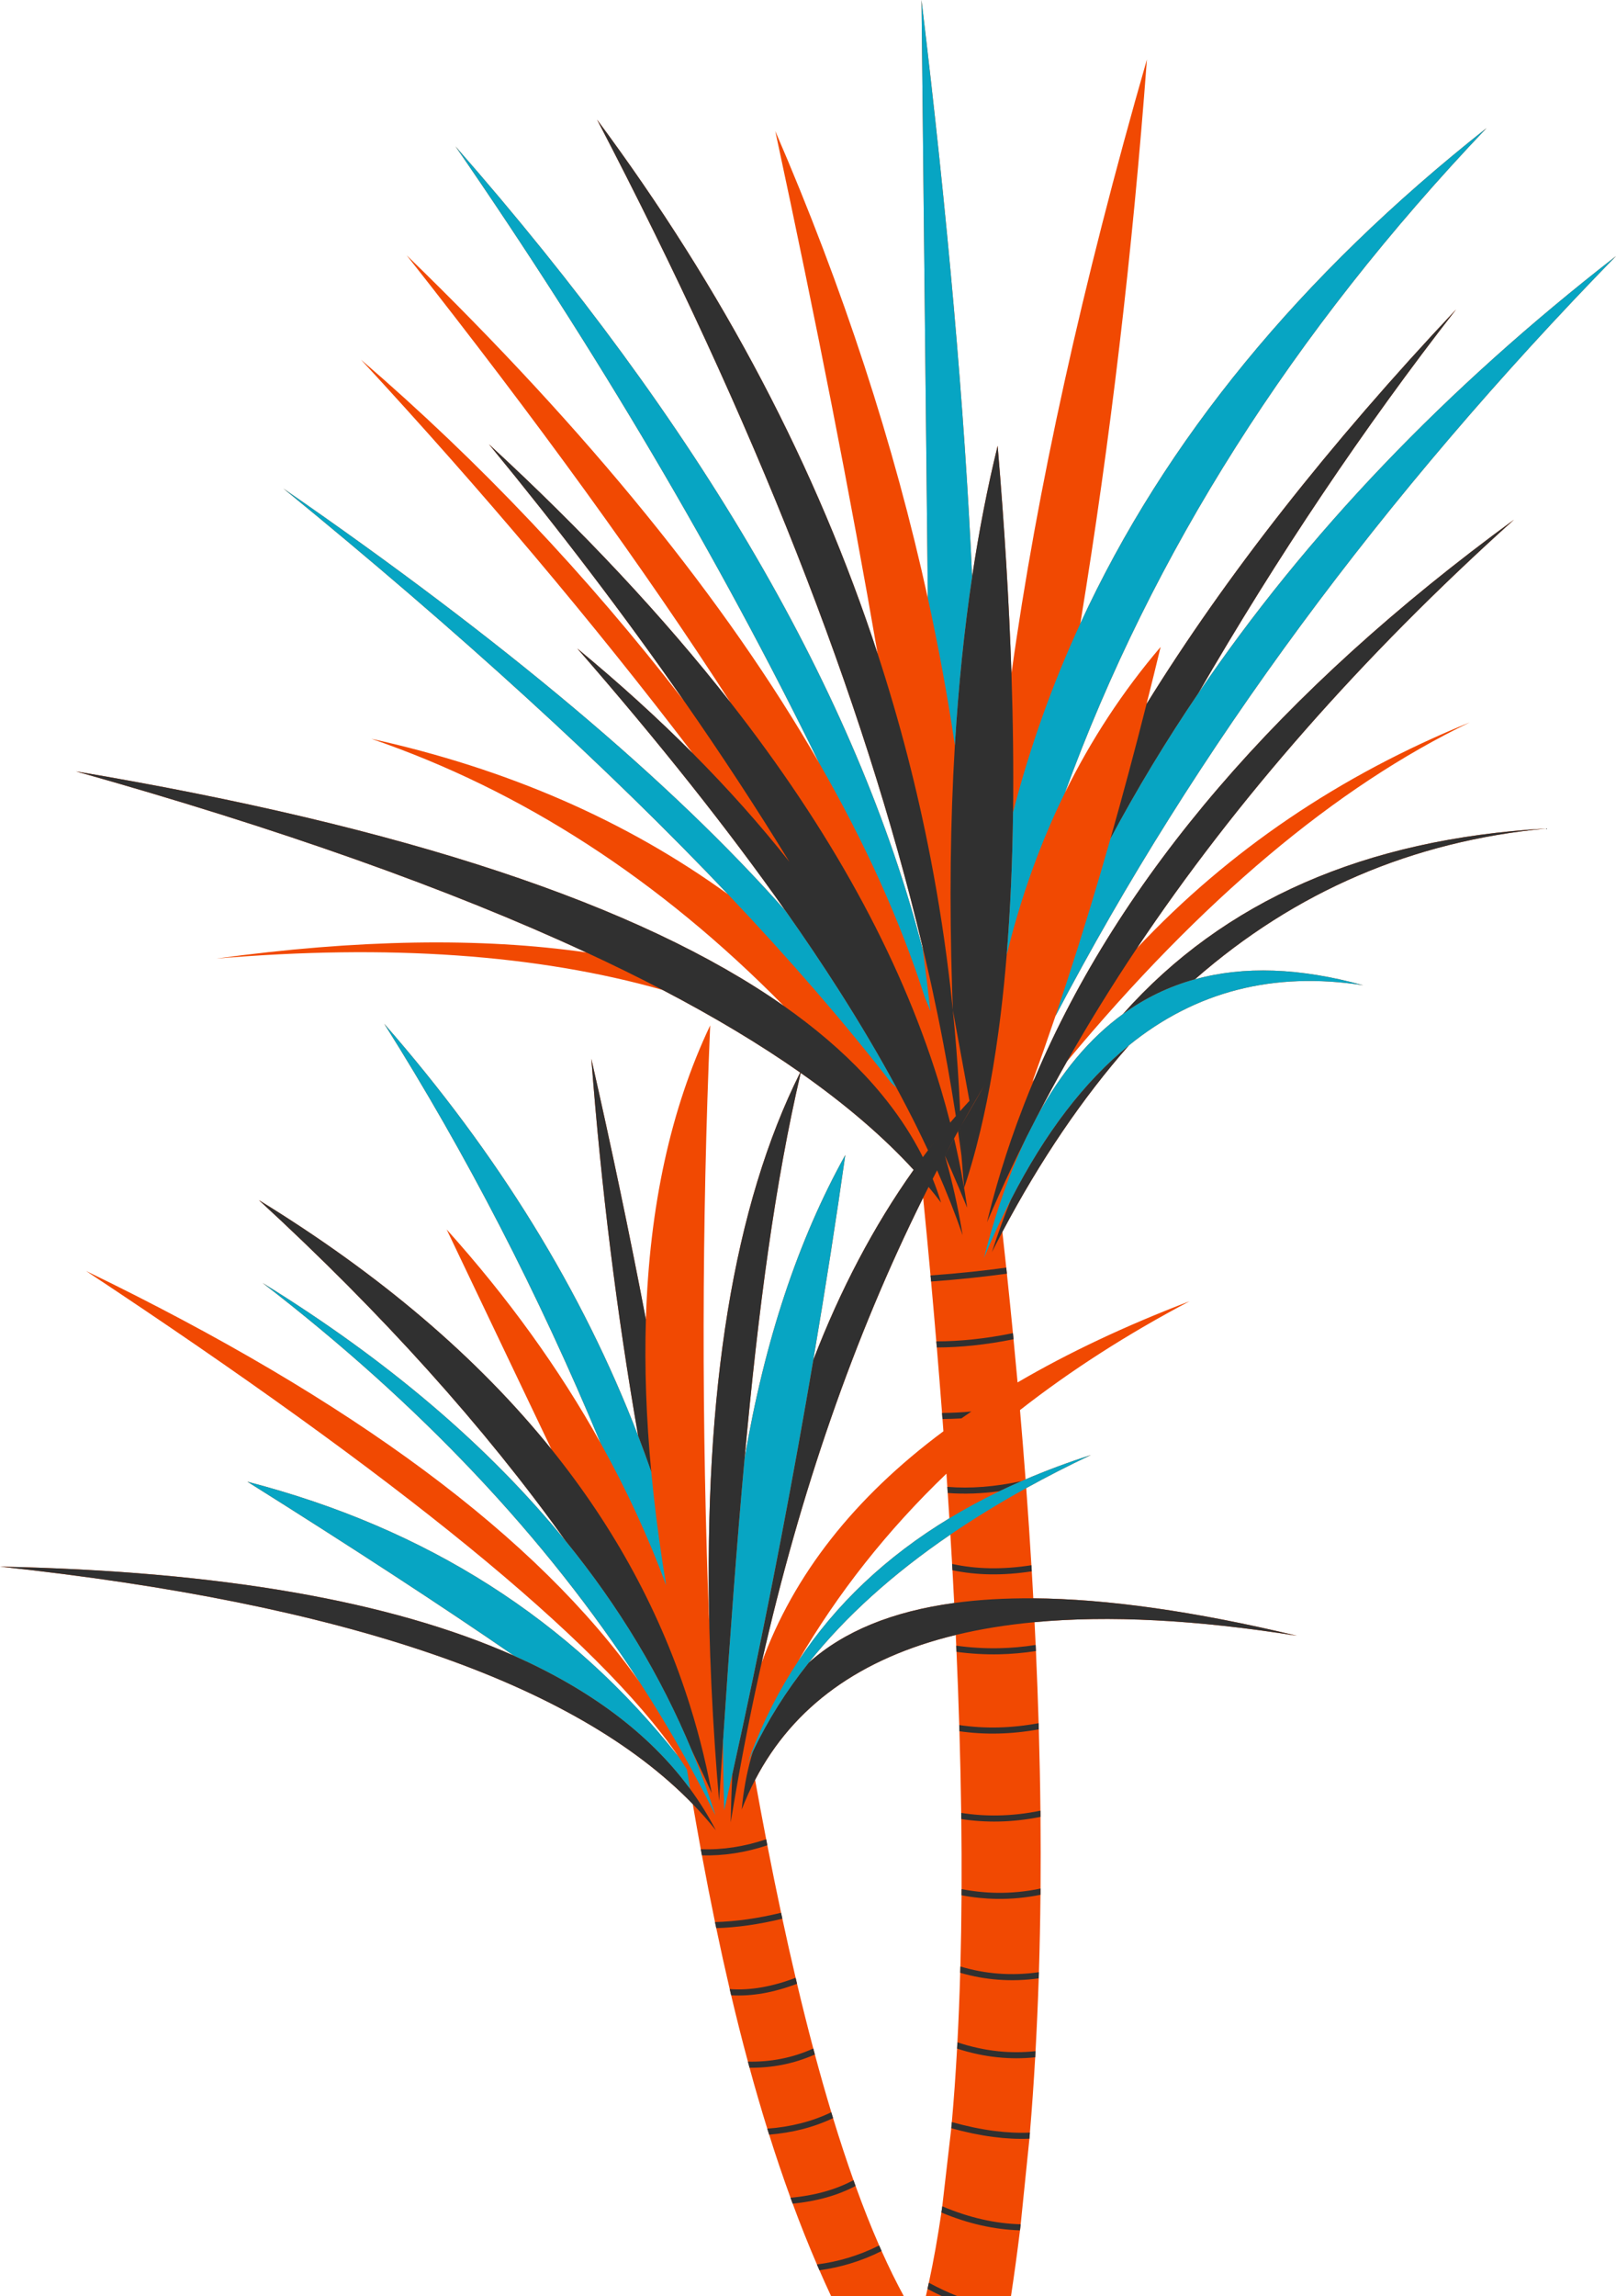 <?xml version="1.0" encoding="UTF-8" standalone="no"?><svg xmlns="http://www.w3.org/2000/svg" xmlns:xlink="http://www.w3.org/1999/xlink" fill="#000000" height="399.2" preserveAspectRatio="xMidYMid meet" version="1" viewBox="0.0 0.0 281.1 399.2" width="281.1" zoomAndPan="magnify"><defs><clipPath id="a"><path d="M 0 0 L 281.109 0 L 281.109 399.23 L 0 399.23 Z M 0 0"/></clipPath><clipPath id="b"><path d="M 0 20 L 269 20 L 269 399.23 L 0 399.23 Z M 0 20"/></clipPath><clipPath id="c"><path d="M 43 0 L 281.109 0 L 281.109 316 L 43 316 Z M 43 0"/></clipPath></defs><g><g clip-path="url(#a)" id="change1_1"><path d="M 160.578 208.23 C 148.57 232.391 139.203 259.348 132.477 289.102 C 138.035 273.801 148.578 260.375 164.105 248.832 C 164.055 248.121 164 247.41 163.945 246.699 L 163.867 245.645 C 163.578 241.863 163.273 238.066 162.957 234.258 L 162.867 233.199 C 162.578 229.738 162.273 226.27 161.961 222.793 L 161.863 221.738 C 161.453 217.246 161.027 212.738 160.578 208.23 Z M 164.633 256.199 C 154.375 266.031 145.773 276.898 138.836 288.801 C 145.406 278.871 154.176 270.594 165.141 263.957 C 165.051 262.492 164.953 261.027 164.855 259.559 L 164.785 258.492 C 164.734 257.73 164.684 256.965 164.633 256.199 Z M 165.316 266.793 C 155.27 273.637 147.055 281.062 140.672 289.066 C 146.766 283.609 155.203 280.145 165.98 278.68 C 165.887 276.789 165.785 274.891 165.68 272.984 C 165.656 272.621 165.637 272.258 165.617 271.891 C 165.52 270.195 165.422 268.496 165.316 266.793 Z M 129.523 253.543 C 132.977 233.164 138.812 215.578 147.039 200.793 C 145.52 211.531 143.664 223.516 141.469 236.438 C 146.156 224.258 151.977 213.164 158.926 203.383 C 153.668 197.645 147.117 192.027 139.281 186.527 C 134.84 205.547 131.922 227.285 129.523 253.543 Z M 177.426 387.75 C 176.945 391.656 176.422 395.484 175.852 399.23 L 161.039 399.23 C 161.141 398.801 161.238 398.367 161.336 397.93 C 161.387 397.703 161.438 397.48 161.484 397.25 C 161.516 397.121 161.543 396.992 161.57 396.859 C 162.395 393.043 163.117 388.965 163.754 384.648 C 163.773 384.512 163.789 384.375 163.812 384.238 C 163.844 384.016 163.871 383.789 163.906 383.566 C 163.906 383.566 164.43 379.043 165.473 369.996 C 165.504 369.641 165.539 369.285 165.57 368.926 C 165.938 364.816 166.238 360.559 166.48 356.156 C 166.504 355.789 166.523 355.426 166.539 355.062 C 166.746 351.137 166.91 347.102 167.023 342.969 L 167.059 341.875 C 167.164 337.84 167.23 333.711 167.254 329.496 L 167.262 328.422 C 167.277 324.438 167.262 320.375 167.211 316.246 L 167.199 315.172 C 167.137 310.52 167.031 305.785 166.891 300.98 L 166.855 299.906 C 166.73 295.715 166.57 291.469 166.383 287.176 L 166.336 286.102 C 166.309 285.484 166.281 284.863 166.254 284.242 C 149.637 288.266 138.004 296.66 131.348 309.43 C 131.98 312.957 132.625 316.398 133.273 319.758 L 133.477 320.805 C 134.262 324.84 135.059 328.754 135.867 332.539 L 136.09 333.574 C 136.848 337.109 137.617 340.527 138.398 343.84 L 138.645 344.883 C 139.57 348.789 140.516 352.543 141.469 356.141 C 141.562 356.484 141.652 356.832 141.746 357.176 C 142.684 360.668 143.637 364.016 144.602 367.215 C 144.703 367.559 144.805 367.898 144.91 368.238 C 146.074 372.051 147.262 375.648 148.461 379.027 C 148.582 379.363 148.703 379.699 148.824 380.031 C 150.168 383.75 151.535 387.199 152.926 390.375 C 153.07 390.703 153.211 391.027 153.355 391.344 C 154.629 394.199 155.926 396.828 157.238 399.23 L 144.59 399.23 C 143.891 397.734 143.203 396.219 142.535 394.684 C 142.387 394.348 142.242 394.012 142.098 393.672 C 140.621 390.246 139.219 386.723 137.883 383.109 C 137.758 382.77 137.633 382.426 137.508 382.082 C 136.207 378.516 134.969 374.855 133.789 371.109 C 133.68 370.766 133.574 370.418 133.465 370.074 C 132.391 366.613 131.363 363.082 130.379 359.477 C 130.285 359.121 130.188 358.77 130.094 358.414 C 129.078 354.648 128.109 350.805 127.184 346.883 C 127.105 346.551 127.027 346.215 126.949 345.883 L 126.93 345.805 C 126.121 342.332 125.34 338.801 124.59 335.207 C 124.516 334.855 124.441 334.508 124.371 334.156 C 123.586 330.355 122.828 326.488 122.098 322.555 L 122.074 322.434 C 122.016 322.121 121.957 321.809 121.898 321.492 C 121.426 318.902 120.961 316.285 120.504 313.641 C 100.047 292.535 59.879 278.773 0 272.359 C 38.105 273.133 67.906 278.289 89.395 287.844 C 76.848 279.207 61.395 269.125 43.027 257.594 C 74.203 265.664 99.195 281.586 118 305.363 C 104.051 285.008 68.973 256.664 14.969 220.961 C 61.422 243.445 93.531 267.285 111.289 292.488 C 94.941 267.285 73.074 244.141 45.691 223.051 C 67.406 236.453 84.984 251.422 98.43 267.945 C 84.246 248.094 66.449 228.324 45.039 208.645 C 66.098 221.559 83.059 235.996 95.926 251.961 C 89.848 239.223 83.773 226.484 77.695 213.742 C 88.359 225.602 97.277 237.969 104.449 250.836 C 93.648 224.887 81.105 200.602 66.832 177.977 C 86.625 200.59 101.348 224.48 111.008 249.641 C 107.281 228.258 104.566 206.398 102.863 184.07 C 106.367 199.48 109.531 214.582 112.352 229.375 C 112.953 209.73 116.68 192.695 123.535 178.266 C 122.062 212.781 122.016 247.699 123.395 283.02 C 122.398 241.695 127.664 209.512 139.188 186.461 C 132.227 181.586 124.25 176.801 115.262 172.105 C 93.484 165.93 67.605 164.113 37.625 166.652 C 62.164 163.301 83.617 162.945 101.977 165.582 C 78.195 154.559 48.609 144.066 13.215 134.105 C 70.223 143.695 111.262 157.285 136.328 174.871 C 114.719 152.902 90.805 137.426 64.586 128.438 C 88.246 133.648 108.922 142.656 126.621 155.465 C 105.699 133.434 79.918 109.918 49.281 84.918 C 87.57 111.34 116.695 135.824 136.656 158.375 C 126.652 144.18 114.57 128.969 100.418 112.738 C 107.684 118.742 114.375 124.812 120.488 130.945 C 103.023 108.027 83.789 85.223 62.797 62.531 C 83.414 80.273 102.129 100.023 118.938 121.789 C 108.742 107.164 97.445 92.312 85.051 77.234 C 101.438 92.32 115.441 107.281 127.062 122.117 C 112.129 98.949 93.355 73.039 70.742 44.383 C 102.328 75 126.242 104.414 142.48 132.633 C 125.023 96.973 103.938 61.238 79.223 25.438 C 121.84 74 148.945 120.578 160.539 165.176 C 160.508 164.934 160.477 164.688 160.441 164.445 C 150.152 121.242 131.293 73.359 103.859 20.801 C 125.84 50.391 142.109 81.344 152.664 113.656 C 147.984 86.496 142.051 56.211 134.859 22.789 C 146.691 50.152 155.535 77.219 161.395 103.98 C 161.109 77.234 160.742 42.578 160.293 0.004 C 164.863 37.945 167.801 71.363 169.102 100.258 C 170.297 92.281 171.773 84.695 173.539 77.5 C 174.734 91.625 175.535 104.824 175.941 117.098 C 180.371 85.129 188.227 49.543 199.504 10.336 C 197.008 43.867 193.145 76.551 187.922 108.398 C 202.594 76.582 226.148 47.871 258.586 22.262 C 224.895 57.641 200.445 96.168 185.238 137.836 C 189.773 128.621 195.32 120.164 201.887 112.473 C 201.082 115.82 200.266 119.125 199.441 122.387 C 213.164 100.199 231.113 77.336 253.289 53.789 C 237.246 74.363 222.289 96.621 208.418 120.566 C 227.152 92.953 251.383 67.602 281.105 44.516 C 240.504 86.09 208 130.133 183.594 176.645 C 182.277 180.535 180.941 184.344 179.59 188.062 C 179.723 187.859 179.855 187.652 179.988 187.449 C 194.824 152.492 222.613 120.125 263.355 90.348 C 236.777 114.242 214.859 139.293 197.758 164.855 C 213.707 147.883 233.012 134.793 255.672 125.586 C 232.312 136.824 208.953 156.469 185.602 184.527 C 183.789 187.719 182.051 190.914 180.391 194.117 C 184.566 186.43 189.551 180.488 195.336 176.293 C 212.855 156.598 237.402 145.848 268.973 144.039 C 245.668 146.242 225.297 154.98 207.859 170.254 C 216.375 167.902 226.129 168.246 237.125 171.289 C 221.531 168.867 207.957 172.344 196.395 181.719 C 188.312 190.887 180.965 201.703 174.359 214.168 C 174.594 216.246 174.816 218.316 175.035 220.375 C 175.074 220.727 175.109 221.078 175.148 221.43 C 175.516 224.906 175.867 228.352 176.199 231.77 C 176.234 232.125 176.27 232.477 176.301 232.828 C 176.547 235.348 176.777 237.852 177.004 240.336 C 185.797 235.191 195.766 230.484 206.914 226.227 C 196.113 231.922 186.281 238.227 177.426 245.145 C 177.773 249.199 178.102 253.215 178.398 257.188 C 182.008 255.641 185.797 254.23 189.766 252.953 C 185.84 254.816 182.086 256.734 178.512 258.711 C 178.844 263.234 179.145 267.703 179.41 272.117 C 179.434 272.469 179.453 272.824 179.477 273.176 C 179.57 274.75 179.656 276.312 179.742 277.871 C 192.598 277.969 207.883 280.141 225.594 284.379 C 208.109 281.598 192.898 280.809 179.961 282.016 C 180.027 283.344 180.09 284.66 180.148 285.977 C 180.168 286.328 180.184 286.684 180.199 287.039 C 180.387 291.273 180.543 295.453 180.668 299.578 C 180.68 299.938 180.691 300.293 180.699 300.648 C 180.836 305.438 180.934 310.152 180.98 314.789 C 180.984 315.152 180.988 315.508 180.992 315.867 C 181.031 320.082 181.031 324.238 181 328.328 C 180.996 328.691 180.992 329.051 180.988 329.41 C 180.945 333.973 180.855 338.457 180.719 342.867 C 180.707 343.223 180.695 343.582 180.684 343.938 C 180.543 348.234 180.355 352.453 180.129 356.598 C 180.109 356.953 180.09 357.312 180.07 357.664 C 179.816 362.113 179.512 366.477 179.152 370.754 L 179.066 371.812 C 178.055 381.734 177.547 386.695 177.547 386.695 C 177.508 387.047 177.465 387.402 177.426 387.75" fill="#f14902" fill-rule="evenodd"/></g><g clip-path="url(#b)" id="change2_1"><path d="M 98.43 267.945 C 84.246 248.094 66.449 228.324 45.039 208.645 C 66.098 221.559 83.059 235.996 95.926 251.961 C 106.996 265.699 115.031 280.566 120.035 296.566 C 120.883 299.277 121.641 302.016 122.316 304.789 C 122.691 306.348 123.043 307.91 123.363 309.488 C 123.516 310.234 123.664 310.984 123.805 311.734 C 122.902 309.715 121.969 307.691 120.992 305.672 C 120.766 305.199 120.535 304.73 120.305 304.258 C 114.973 291.414 107.68 279.312 98.43 267.945 Z M 102.863 184.07 C 104.566 206.398 107.281 228.258 111.008 249.641 C 111.801 251.703 112.559 253.777 113.285 255.863 C 112.406 246.562 112.098 237.73 112.352 229.375 C 109.531 214.582 106.367 199.48 102.863 184.07 Z M 165.98 278.68 C 170.211 278.102 174.797 277.832 179.742 277.871 C 192.598 277.969 207.883 280.141 225.594 284.379 C 208.109 281.598 192.898 280.809 179.961 282.016 C 175.066 282.473 170.496 283.215 166.254 284.242 C 149.637 288.266 138.004 296.66 131.348 309.43 C 130.492 311.074 129.715 312.793 129.023 314.582 C 129.32 311.355 129.863 308.344 130.66 305.539 C 130.762 305.18 130.867 304.82 130.98 304.465 C 133.52 299.113 136.75 293.98 140.672 289.066 C 146.766 283.609 155.203 280.145 165.98 278.68 Z M 160.414 201.332 L 160.422 201.316 Z M 160.406 201.34 L 160.414 201.332 Z M 160.402 201.344 L 160.406 201.34 Z M 160.387 201.367 L 160.402 201.344 Z M 160.387 201.367 Z M 160.359 201.402 L 160.387 201.367 Z M 160.355 201.406 L 160.359 201.402 Z M 160.188 201.641 L 160.355 201.406 L 160.297 201.488 L 160.281 201.508 L 160.277 201.516 L 160.273 201.52 L 160.27 201.527 L 160.262 201.539 L 160.258 201.539 L 160.254 201.547 L 160.25 201.551 L 160.242 201.566 L 160.238 201.566 L 160.215 201.598 L 160.215 201.602 L 160.199 201.617 Z M 160.188 201.641 L 160.18 201.648 Z M 160.113 201.738 Z M 160.047 201.828 L 160.051 201.824 Z M 168.633 191.379 L 165.746 175.621 C 166.199 180.102 166.555 184.609 166.809 189.137 C 166.848 189.828 166.887 190.52 166.918 191.211 L 166.922 191.242 L 166.922 191.273 L 166.926 191.305 L 166.926 191.363 L 166.93 191.395 L 166.93 191.426 L 166.934 191.457 L 166.934 191.52 L 166.938 191.551 L 166.938 191.609 L 166.941 191.641 L 166.941 191.703 L 166.945 191.734 L 166.945 191.797 L 166.949 191.824 L 166.949 191.855 L 166.953 191.887 L 166.953 191.949 L 166.957 191.98 L 166.957 192.012 L 166.961 192.039 L 166.961 192.102 L 166.965 192.133 L 166.965 192.195 L 166.969 192.223 L 166.969 192.258 L 166.973 192.285 L 166.973 192.348 L 166.977 192.379 L 166.977 192.441 L 166.98 192.469 L 166.98 192.531 L 166.984 192.562 L 166.984 192.625 L 166.988 192.652 L 166.988 192.719 L 166.992 192.746 L 166.992 192.809 L 166.996 192.84 L 166.996 192.902 L 167 192.93 L 167 192.965 L 167.004 192.992 L 167.004 193.055 L 167.008 193.086 L 167.008 193.148 L 167.012 193.176 L 167.055 193.129 L 167.094 193.082 L 167.137 193.035 L 167.18 192.984 L 167.352 192.797 L 167.391 192.75 L 167.395 192.746 L 167.477 192.652 L 167.605 192.512 L 167.691 192.414 L 167.73 192.367 L 168.16 191.898 L 168.16 191.895 Z M 170.012 189.914 L 169.988 189.938 Z M 170.211 189.703 L 170.191 189.727 L 170.121 189.797 L 170.102 189.82 L 170.031 189.891 Z M 170.961 188.934 Z M 170.98 188.906 Z M 171.004 188.887 Z M 171.027 188.863 Z M 171.074 188.816 L 171.051 188.84 Z M 171.098 188.793 Z M 171.117 188.77 Z M 160.047 201.828 L 159.949 201.961 L 159.887 202.047 L 159.883 202.055 L 159.859 202.082 L 159.855 202.09 L 159.832 202.121 L 159.848 202.102 L 159.852 202.094 L 159.855 202.09 L 159.863 202.074 L 159.871 202.07 L 159.875 202.066 L 159.879 202.059 L 159.883 202.055 L 159.891 202.039 L 159.895 202.035 L 159.898 202.027 L 159.906 202.02 L 159.91 202.012 L 159.918 202.008 L 159.922 202 L 159.926 201.996 L 159.93 201.988 L 159.934 201.984 L 159.938 201.977 L 159.941 201.973 L 159.945 201.965 L 159.949 201.961 L 159.957 201.949 L 159.965 201.941 L 159.969 201.934 L 159.98 201.922 L 159.98 201.918 L 159.988 201.91 L 159.996 201.898 L 160.004 201.891 L 160.004 201.887 L 160.012 201.879 L 160.016 201.871 L 160.02 201.867 L 160.023 201.859 L 160.031 201.848 L 160.039 201.84 L 160.039 201.836 Z M 160.113 201.738 L 160.051 201.824 L 160.055 201.82 L 160.059 201.812 L 160.062 201.809 L 160.066 201.801 L 160.074 201.789 L 160.078 201.785 L 160.082 201.777 L 160.098 201.762 L 160.098 201.758 L 160.105 201.75 Z M 160.18 201.648 L 160.172 201.656 L 160.168 201.664 L 160.164 201.668 L 160.16 201.676 L 160.148 201.688 L 160.141 201.699 L 160.133 201.715 L 160.121 201.727 L 160.121 201.73 L 160.113 201.738 L 160.168 201.664 L 160.172 201.656 Z M 170.449 190.004 L 170.43 190.043 L 170.383 190.121 L 170.359 190.156 L 170.34 190.195 L 170.246 190.352 L 170.227 190.391 L 170.18 190.469 L 170.156 190.504 L 170.156 190.508 L 170.133 190.547 L 170.109 190.582 L 170.09 190.621 L 169.996 190.777 L 169.977 190.816 L 169.93 190.895 L 169.906 190.93 L 169.887 190.969 L 169.816 191.086 L 169.797 191.125 L 169.75 191.203 C 168.859 192.73 167.98 194.273 167.113 195.828 L 169.75 191.262 L 171.203 188.738 L 171.207 188.734 C 170.953 189.156 170.699 189.578 170.449 190.004 Z M 171.281 188.605 L 171.211 188.676 L 171.215 188.672 L 171.219 188.672 L 171.219 188.668 L 171.227 188.66 L 171.227 188.656 L 171.23 188.656 L 171.23 188.652 L 171.234 188.652 L 171.246 188.641 L 171.246 188.637 L 171.25 188.637 L 171.27 188.617 L 171.27 188.613 L 171.273 188.613 L 171.273 188.609 L 171.277 188.609 L 171.277 188.605 L 171.281 188.605 C 171.258 188.648 171.23 188.691 171.203 188.734 Z M 171.164 188.723 Z M 171.164 188.723 L 171.188 188.699 Z M 171.117 188.77 L 171.141 188.746 Z M 171.098 188.793 L 171.117 188.77 Z M 171.074 188.816 L 171.098 188.793 Z M 171.027 188.863 L 171.051 188.84 Z M 171.004 188.887 L 171.027 188.863 Z M 170.98 188.906 L 171.004 188.887 Z M 170.961 188.934 L 170.98 188.91 L 170.98 188.906 Z M 170.938 188.953 L 170.961 188.934 Z M 170.234 189.68 L 170.258 189.656 Z M 170.211 189.703 L 170.234 189.68 Z M 170.012 189.914 L 170.031 189.891 Z M 169.965 189.961 L 169.988 189.938 Z M 169.941 189.984 L 169.965 189.961 Z M 169.875 190.055 L 169.922 190.008 Z M 169.809 190.125 L 169.828 190.102 Z M 167.25 200.941 C 167.238 200.418 167.23 199.895 167.215 199.367 C 167.188 198.188 167.152 197.012 167.113 195.836 L 167.207 199.352 Z M 163.699 209.082 C 163.008 208.168 162.281 207.258 161.523 206.348 C 161.207 206.973 160.895 207.602 160.578 208.23 C 148.57 232.391 139.203 259.348 132.477 289.102 L 132.461 289.164 L 132.445 289.23 L 132.434 289.285 L 132.434 289.297 L 132.402 289.43 L 132.391 289.477 L 132.387 289.496 L 132.371 289.562 L 132.359 289.629 L 132.344 289.691 L 132.312 289.824 L 132.309 289.848 L 132.297 289.891 L 132.285 289.957 L 132.27 290.023 L 132.266 290.035 L 132.254 290.09 L 132.238 290.152 L 132.227 290.219 L 132.223 290.223 L 132.211 290.285 L 132.195 290.352 L 132.184 290.41 L 132.18 290.418 L 132.164 290.484 L 132.152 290.551 L 132.141 290.598 L 132.137 290.617 L 132.121 290.684 L 132.105 290.746 L 132.098 290.785 L 132.094 290.816 L 132.078 290.879 L 132.062 290.945 L 132.059 290.973 L 132.047 291.012 L 132.035 291.078 L 132.02 291.145 L 132.016 291.16 L 132.004 291.211 L 131.988 291.277 L 131.977 291.344 L 131.973 291.352 L 131.961 291.41 L 131.945 291.477 L 131.934 291.539 L 131.918 291.609 L 131.902 291.676 L 131.891 291.727 L 131.887 291.738 L 131.875 291.805 L 131.859 291.871 L 131.852 291.914 L 131.844 291.938 L 131.828 292.004 L 131.816 292.07 L 131.809 292.102 L 131.801 292.137 L 131.785 292.203 L 131.773 292.27 L 131.77 292.289 L 131.758 292.336 L 131.742 292.402 L 131.73 292.469 L 131.727 292.48 L 131.715 292.535 L 131.699 292.602 L 131.688 292.668 L 131.656 292.801 L 131.645 292.855 L 131.645 292.863 L 131.629 292.934 L 131.613 292.996 L 131.605 293.043 L 131.598 293.066 L 131.586 293.133 L 131.57 293.195 L 131.562 293.234 L 131.555 293.266 L 131.543 293.328 L 131.523 293.422 L 131.516 293.453 L 131.488 293.574 L 131.48 293.609 L 131.461 293.699 L 131.441 293.801 L 131.438 293.82 L 131.41 293.945 L 131.398 293.988 L 131.383 294.066 L 131.359 294.176 L 131.355 294.191 L 131.332 294.312 L 131.32 294.367 L 131.305 294.438 L 131.281 294.555 L 131.277 294.559 L 131.254 294.684 L 131.238 294.742 L 131.227 294.805 L 131.199 294.93 L 131.199 294.934 L 131.176 295.051 L 131.16 295.121 L 131.148 295.176 L 131.121 295.297 L 131.117 295.312 L 131.098 295.422 L 131.078 295.504 L 131.07 295.543 L 131.047 295.668 L 131.039 295.691 L 131.02 295.789 L 131 295.883 L 130.992 295.914 L 130.969 296.035 L 130.961 296.07 L 130.941 296.16 L 130.922 296.262 L 130.914 296.281 L 130.891 296.406 L 130.879 296.449 L 130.863 296.527 L 130.84 296.641 L 130.84 296.652 L 130.812 296.777 L 130.801 296.828 L 130.785 296.898 L 130.762 297.02 L 130.762 297.023 L 130.734 297.145 L 130.723 297.211 L 130.711 297.27 L 130.684 297.395 L 130.684 297.402 L 130.66 297.516 L 130.645 297.59 L 130.633 297.641 L 130.609 297.762 L 130.605 297.781 L 130.586 297.887 L 130.566 297.973 L 130.559 298.008 L 130.531 298.133 L 130.527 298.16 L 130.508 298.258 L 130.488 298.352 L 130.48 298.379 L 130.457 298.504 L 130.449 298.543 L 130.434 298.625 L 130.41 298.734 L 130.406 298.75 L 130.383 298.871 L 130.371 298.926 L 130.355 298.996 L 130.332 299.117 L 130.332 299.121 L 130.309 299.242 L 130.297 299.309 L 130.281 299.367 L 130.258 299.488 L 130.258 299.496 L 130.219 299.691 L 130.207 299.738 L 130.184 299.859 L 130.18 299.883 L 130.16 299.984 L 130.141 300.07 L 130.133 300.109 L 130.109 300.23 L 130.102 300.262 L 130.086 300.355 L 130.066 300.453 L 130.059 300.48 L 130.035 300.602 L 130.027 300.645 L 130.012 300.727 L 129.988 300.836 L 129.984 300.852 L 129.961 300.973 L 129.949 301.027 L 129.938 301.098 L 129.914 301.223 L 129.879 301.387 L 129.816 301.715 L 129.816 301.719 L 129.785 301.879 L 129.781 301.883 L 129.754 302.043 L 129.75 302.047 L 129.719 302.207 L 129.719 302.211 L 129.688 302.371 L 129.688 302.379 L 129.656 302.535 L 129.652 302.543 L 129.625 302.699 L 129.621 302.707 L 129.59 302.863 L 129.59 302.875 L 129.559 303.031 L 129.559 303.039 L 129.527 303.195 L 129.527 303.203 L 129.496 303.359 L 129.492 303.371 L 129.465 303.523 L 129.461 303.535 L 129.434 303.691 L 129.43 303.703 L 129.402 303.855 L 129.398 303.867 L 129.371 304.02 L 129.367 304.031 L 129.34 304.184 L 129.336 304.199 L 129.309 304.352 L 129.305 304.363 L 129.273 304.516 L 129.273 304.527 L 129.242 304.68 L 129.242 304.695 L 129.211 304.848 L 129.211 304.859 L 129.18 305.012 L 129.18 305.027 L 129.148 305.176 L 129.148 305.191 L 129.117 305.344 L 129.117 305.359 L 129.09 305.508 L 129.086 305.523 L 129.059 305.672 L 129.055 305.691 L 129.027 305.84 L 129.023 305.855 L 128.996 306.004 L 128.992 306.023 L 128.965 306.168 L 128.961 306.188 L 128.934 306.336 L 128.93 306.355 L 128.902 306.5 L 128.898 306.52 L 128.871 306.668 L 128.867 306.688 L 128.84 306.832 L 128.84 306.852 L 128.812 307 L 128.809 307.02 L 128.781 307.164 L 128.777 307.184 L 128.75 307.332 L 128.746 307.352 L 128.719 307.496 L 128.715 307.516 L 128.688 307.664 L 128.688 307.68 L 128.656 307.832 L 128.656 307.848 L 128.629 307.996 L 128.625 308.016 L 128.598 308.164 L 128.594 308.18 L 128.566 308.328 L 128.566 308.348 L 128.535 308.496 L 128.535 308.512 L 128.508 308.664 L 128.504 308.68 L 128.477 308.828 L 128.445 308.996 L 128.445 309.012 L 128.418 309.164 L 128.414 309.176 L 128.387 309.328 L 128.387 309.344 L 128.355 309.496 L 128.355 309.508 L 128.328 309.664 L 128.324 309.676 L 128.297 309.832 L 128.297 309.844 L 128.27 309.996 L 128.266 310.008 L 128.238 310.164 L 128.234 310.176 L 128.211 310.332 L 128.207 310.34 L 128.18 310.5 L 128.18 310.508 L 128.148 310.664 L 128.148 310.672 L 128.121 310.832 L 128.117 310.84 L 128.09 311 L 128.09 311.008 L 128.062 311.168 L 128.062 311.172 L 128.031 311.336 L 128.031 311.34 L 128.004 311.504 L 128.004 311.508 L 127.973 311.672 L 127.945 311.84 L 127.93 311.914 L 127.918 311.992 L 127.902 312.07 L 127.891 312.148 L 127.891 312.152 L 127.879 312.227 L 127.879 312.23 L 127.863 312.305 L 127.863 312.309 L 127.852 312.383 L 127.852 312.387 L 127.836 312.461 L 127.824 312.539 L 127.809 312.617 L 127.797 312.695 L 127.781 312.773 L 127.758 312.93 L 127.742 313.008 L 127.73 313.082 L 127.73 313.086 L 127.715 313.16 L 127.715 313.164 L 127.703 313.238 L 127.703 313.242 L 127.691 313.316 L 127.691 313.32 L 127.676 313.395 L 127.676 313.398 L 127.664 313.473 L 127.664 313.477 L 127.648 313.551 L 127.648 313.555 L 127.637 313.629 L 127.637 313.633 L 127.625 313.707 L 127.621 313.711 L 127.609 313.785 L 127.609 313.789 L 127.598 313.863 L 127.598 313.867 L 127.586 313.941 L 127.582 313.945 L 127.57 314.02 L 127.57 314.023 L 127.559 314.098 L 127.559 314.102 L 127.547 314.176 L 127.543 314.18 L 127.531 314.254 L 127.531 314.258 L 127.52 314.332 L 127.516 314.336 L 127.504 314.41 L 127.504 314.414 L 127.492 314.488 L 127.492 314.492 L 127.48 314.566 L 127.477 314.57 L 127.465 314.645 L 127.465 314.648 L 127.453 314.723 L 127.453 314.727 L 127.441 314.801 L 127.438 314.805 L 127.426 314.879 L 127.426 314.883 L 127.414 314.957 L 127.414 314.961 L 127.398 315.035 L 127.387 315.113 L 127.387 315.117 L 127.375 315.191 L 127.359 315.27 L 127.359 315.273 L 127.348 315.348 L 127.348 315.352 L 127.336 315.426 L 127.336 315.43 L 127.32 315.504 L 127.32 315.508 L 127.309 315.582 L 127.309 315.586 L 127.297 315.66 L 127.297 315.664 L 127.281 315.738 L 127.281 315.742 L 127.27 315.816 L 127.27 315.82 L 127.258 315.895 L 127.258 315.898 L 127.242 315.973 L 127.242 315.977 L 127.23 316.051 L 127.23 316.055 L 127.219 316.129 L 127.219 316.133 L 127.207 316.207 L 127.203 316.211 L 127.191 316.285 L 127.191 316.289 L 127.18 316.363 L 127.18 316.367 L 127.168 316.441 L 127.168 316.445 L 127.152 316.523 L 127.129 316.68 L 127.113 316.758 L 127.102 316.836 C 127.156 314.023 127.246 311.234 127.379 308.465 L 127.406 308.336 L 127.438 308.203 L 127.492 307.945 L 127.523 307.816 L 127.578 307.559 L 127.609 307.43 L 127.637 307.301 L 127.664 307.168 L 127.691 307.039 L 127.723 306.91 L 127.777 306.652 L 127.809 306.523 L 127.863 306.266 L 127.895 306.137 L 127.922 306.004 L 127.977 305.746 L 128.008 305.617 L 128.09 305.23 L 128.121 305.102 L 128.23 304.586 L 128.262 304.457 L 128.371 303.941 L 128.375 303.941 L 128.484 303.426 L 128.516 303.297 L 128.652 302.652 L 128.684 302.523 L 128.738 302.266 L 128.766 302.141 L 128.848 301.754 L 128.879 301.625 L 128.988 301.109 L 129.016 300.984 L 129.098 300.598 L 129.129 300.469 L 129.152 300.34 L 129.184 300.211 L 129.41 299.148 L 129.637 298.09 L 129.863 297.027 L 130.09 295.973 L 130.312 294.914 L 130.535 293.859 L 130.758 292.809 L 130.977 291.758 L 131.199 290.707 L 131.414 289.656 L 131.633 288.613 L 132.062 286.527 L 132.277 285.488 L 132.699 283.41 L 132.91 282.379 L 133.324 280.316 L 133.738 278.262 L 134.145 276.215 L 134.348 275.195 L 134.746 273.164 L 134.945 272.152 L 135.141 271.141 L 135.336 270.133 L 135.336 270.129 L 135.727 268.121 L 135.918 267.117 L 136.109 266.117 L 136.301 265.121 L 136.863 262.145 L 137.047 261.156 L 137.23 260.176 L 137.414 259.191 L 137.598 258.211 L 137.777 257.234 L 137.961 256.262 L 138.137 255.289 L 138.316 254.32 L 138.316 254.316 L 138.492 253.352 L 138.664 252.391 L 138.84 251.43 L 139.012 250.469 L 139.355 248.562 L 139.523 247.609 L 139.859 245.719 L 140.027 244.777 L 140.355 242.902 L 140.516 241.973 L 140.68 241.039 L 140.84 240.113 L 140.996 239.191 L 141.156 238.27 L 141.312 237.352 L 141.469 236.438 C 146.156 224.258 151.977 213.164 158.926 203.383 C 153.668 197.645 147.117 192.027 139.281 186.527 C 134.84 205.547 131.922 227.285 129.523 253.543 C 128.172 268.316 126.984 284.523 125.785 302.477 C 125.781 302.48 125.777 302.48 125.773 302.484 C 125.773 302.527 125.773 302.566 125.773 302.609 C 125.547 306.039 125.316 309.535 125.086 313.094 C 124.812 309.891 124.566 306.727 124.355 303.613 C 124.355 303.555 124.352 303.492 124.348 303.438 C 124.348 303.438 124.348 303.438 124.344 303.438 C 123.871 296.398 123.555 289.594 123.395 283.02 C 122.398 241.695 127.664 209.512 139.188 186.461 C 132.227 181.586 124.25 176.801 115.262 172.105 C 111.055 169.91 106.629 167.734 101.977 165.582 C 78.195 154.559 48.609 144.066 13.215 134.105 C 70.223 143.695 111.262 157.285 136.328 174.871 C 137.645 175.793 138.918 176.73 140.145 177.676 C 145.359 181.691 149.781 185.902 153.41 190.316 C 155.879 193.316 157.977 196.41 159.707 199.594 C 159.992 200.117 160.27 200.645 160.531 201.172 L 160.562 201.133 L 160.574 201.113 L 160.59 201.098 L 160.613 201.059 L 160.629 201.039 L 160.645 201.023 L 160.656 201.004 L 160.688 200.965 L 160.699 200.945 L 160.715 200.93 L 160.727 200.91 L 160.742 200.891 L 160.754 200.871 L 160.77 200.855 L 160.781 200.836 L 160.812 200.797 L 160.824 200.777 L 160.84 200.762 L 160.852 200.742 L 160.867 200.723 L 160.879 200.703 L 160.895 200.688 L 160.906 200.668 L 160.922 200.648 L 160.938 200.633 L 160.938 200.629 L 160.949 200.613 L 160.949 200.609 L 160.965 200.594 L 160.98 200.574 L 160.992 200.555 L 161.008 200.535 L 161.02 200.52 L 161.035 200.5 L 161.047 200.48 L 161.062 200.465 L 161.074 200.445 L 161.105 200.406 L 161.117 200.391 L 161.148 200.352 L 161.16 200.336 L 161.16 200.332 L 161.176 200.316 L 161.188 200.297 L 161.203 200.277 L 161.215 200.262 L 161.215 200.258 L 161.23 200.242 L 161.242 200.223 L 161.258 200.203 L 161.273 200.188 L 161.285 200.168 L 161.316 200.129 L 161.328 200.109 L 161.344 200.094 L 161.355 200.074 L 161.387 200.035 L 161.398 200.02 L 161.414 200 L 161.426 199.984 L 161.426 199.98 L 161.465 199.934 L 161.48 199.91 L 161.5 199.887 L 161.52 199.859 L 161.559 199.812 L 161.574 199.785 L 161.594 199.766 L 161.613 199.738 L 161.633 199.715 L 161.648 199.691 L 161.668 199.668 L 161.668 199.664 L 161.688 199.645 L 161.703 199.617 L 161.762 199.547 L 161.777 199.523 L 161.797 199.496 L 161.855 199.426 L 161.871 199.398 L 161.93 199.328 L 161.945 199.305 L 161.965 199.277 L 161.984 199.258 L 162.004 199.23 L 162.023 199.207 L 162.039 199.184 L 162.078 199.137 L 162.098 199.109 L 162.113 199.086 L 162.191 198.992 L 162.191 198.988 L 162.207 198.969 L 162.211 198.969 L 162.227 198.941 L 162.266 198.895 L 162.281 198.871 L 162.301 198.848 L 162.305 198.848 L 162.32 198.82 L 162.34 198.801 L 162.359 198.773 L 162.379 198.75 L 162.395 198.727 L 162.398 198.727 L 162.414 198.703 L 162.434 198.68 L 162.453 198.652 L 162.473 198.633 L 162.488 198.605 L 162.586 198.488 L 162.602 198.465 L 162.621 198.438 C 162.691 198.348 162.766 198.258 162.836 198.168 L 162.84 198.164 L 162.84 198.16 L 162.855 198.145 L 162.855 198.141 L 162.863 198.133 L 162.863 198.129 L 162.867 198.129 L 162.871 198.121 L 162.891 198.102 L 162.891 198.098 L 162.902 198.086 L 162.902 198.082 L 162.914 198.07 L 162.914 198.066 L 162.93 198.051 L 162.93 198.047 L 162.941 198.035 L 162.941 198.031 L 162.953 198.02 L 162.953 198.016 L 162.961 198.008 L 162.965 198.008 L 162.969 198.004 L 162.969 197.996 L 162.973 197.996 L 162.98 197.988 L 162.98 197.984 L 162.992 197.973 L 162.992 197.969 L 163.012 197.949 L 163.012 197.945 L 163.023 197.934 L 163.023 197.93 L 163.027 197.926 L 163.027 197.922 L 163.031 197.922 L 163.031 197.918 L 163.035 197.918 L 163.035 197.914 L 163.039 197.914 L 163.039 197.91 L 163.047 197.902 L 163.047 197.898 L 163.051 197.898 L 163.051 197.895 L 163.055 197.895 L 163.055 197.891 L 163.059 197.891 L 163.059 197.887 L 163.062 197.887 L 163.062 197.883 L 163.066 197.879 L 163.066 197.875 L 163.07 197.871 L 163.07 197.867 L 163.074 197.867 L 163.074 197.863 L 163.078 197.863 L 163.078 197.859 L 163.082 197.859 L 163.082 197.855 L 163.086 197.855 L 163.086 197.852 L 163.09 197.852 L 163.09 197.848 L 163.102 197.836 L 163.102 197.832 L 163.105 197.832 L 163.105 197.828 C 163.188 197.727 163.27 197.625 163.348 197.523 C 163.398 197.461 163.449 197.398 163.5 197.336 L 163.508 197.328 L 163.516 197.316 L 163.523 197.309 L 163.531 197.297 L 163.539 197.289 L 163.562 197.258 L 163.5 197.336 C 163.449 197.398 163.398 197.461 163.348 197.523 C 163.27 197.625 163.188 197.727 163.105 197.828 C 163.078 197.859 163.055 197.895 163.027 197.926 C 162.965 198.008 162.898 198.09 162.836 198.168 C 162.766 198.258 162.691 198.348 162.621 198.438 C 162.219 198.949 161.82 199.465 161.426 199.98 C 160.742 198.516 160.027 197.035 159.285 195.539 C 159.121 195.215 158.961 194.891 158.797 194.566 C 158.07 193.133 157.32 191.684 156.539 190.223 C 156.344 189.855 156.148 189.488 155.949 189.121 C 152.984 183.641 149.633 177.969 145.891 172.105 C 143.039 167.641 139.961 163.062 136.656 158.375 C 126.652 144.18 114.57 128.969 100.418 112.738 C 107.684 118.742 114.375 124.812 120.488 130.945 C 126.688 137.172 132.293 143.461 137.305 149.816 C 131.641 140.57 125.52 131.227 118.938 121.789 C 108.742 107.164 97.445 92.312 85.051 77.234 C 101.438 92.32 115.441 107.281 127.062 122.117 C 144.387 144.234 156.414 166.078 163.148 187.648 C 163.34 188.27 163.527 188.887 163.715 189.504 C 164.262 191.344 164.773 193.18 165.242 195.016 L 165.285 195.172 L 165.297 195.156 L 165.312 195.145 L 165.32 195.129 L 165.336 195.113 L 165.348 195.098 L 165.371 195.07 L 165.387 195.055 L 165.398 195.039 C 165.629 194.77 165.859 194.496 166.094 194.23 C 166.148 194.164 166.207 194.098 166.266 194.031 C 166.219 193.734 166.172 193.434 166.125 193.137 C 165.926 191.859 165.719 190.578 165.504 189.289 C 165.062 186.648 164.582 183.992 164.07 181.312 C 163.469 178.152 162.812 174.965 162.113 171.754 C 161.938 170.957 161.762 170.16 161.582 169.363 C 161.215 167.73 160.836 166.09 160.441 164.445 C 150.152 121.242 131.293 73.359 103.859 20.801 C 125.84 50.391 142.109 81.344 152.664 113.656 C 156.48 125.332 159.551 137.184 161.871 149.215 C 163.316 156.695 164.473 164.242 165.344 171.855 C 165.484 173.109 165.617 174.363 165.746 175.621 C 165.699 174.363 165.652 173.113 165.613 171.867 C 165.141 156.902 165.301 142.801 166.098 129.562 C 166.715 119.273 167.719 109.504 169.102 100.258 C 170.297 92.281 171.773 84.695 173.539 77.5 C 174.734 91.625 175.535 104.824 175.941 117.098 C 176.223 125.57 176.316 133.605 176.219 141.195 C 176.109 150.062 175.738 158.328 175.113 165.992 C 174.836 169.379 174.512 172.648 174.133 175.797 C 173.984 177.051 173.828 178.281 173.66 179.496 C 173.086 183.719 172.418 187.715 171.652 191.488 C 171.301 193.215 170.934 194.891 170.543 196.523 C 170.305 197.512 170.062 198.488 169.812 199.441 C 169.555 200.414 169.293 201.371 169.02 202.309 C 168.852 202.891 168.684 203.465 168.508 204.031 C 168.25 204.879 167.98 205.711 167.711 206.523 C 167.648 205.82 167.59 205.121 167.531 204.422 C 167.531 204.418 167.531 204.418 167.531 204.414 C 167.516 204.234 167.5 204.051 167.484 203.871 C 167.453 203.492 167.422 203.113 167.391 202.738 C 167.391 202.73 167.391 202.723 167.391 202.715 C 167.344 202.133 167.297 201.551 167.25 200.973 C 167.25 200.973 167.25 200.969 167.25 200.969 C 167.164 200.312 167.074 199.656 166.984 199 C 166.879 198.223 166.77 197.445 166.656 196.668 L 166.891 196.234 L 167.105 195.84 L 166.891 196.227 C 166.812 196.367 166.73 196.512 166.652 196.652 C 166.613 196.727 166.574 196.797 166.535 196.867 C 166.395 197.121 166.254 197.379 166.113 197.633 C 166.062 197.727 166.012 197.82 165.961 197.918 C 165.895 198.035 165.832 198.152 165.766 198.27 C 165.551 198.664 165.336 199.062 165.121 199.461 C 165.012 199.66 164.902 199.863 164.797 200.066 C 164.648 200.336 164.504 200.609 164.359 200.883 L 164.359 200.887 L 164.801 200.07 L 165.129 199.473 L 165.773 198.289 L 165.965 197.938 C 166.266 199.215 166.547 200.488 166.809 201.766 C 166.816 201.805 166.824 201.844 166.832 201.879 C 166.855 201.992 166.879 202.105 166.898 202.219 C 167.008 202.754 167.113 203.289 167.215 203.824 C 167.605 205.875 167.949 207.926 168.242 209.969 C 167.359 207.828 166.453 205.684 165.52 203.531 C 165.137 202.656 164.754 201.781 164.363 200.902 C 164.363 200.898 164.359 200.895 164.355 200.887 C 164.359 200.895 164.359 200.898 164.363 200.902 C 164.359 200.898 164.355 200.895 164.355 200.891 L 163.195 203.09 C 163.578 202.355 163.965 201.621 164.355 200.891 L 164.355 200.887 L 164.363 200.902 C 164.605 201.75 164.836 202.598 165.059 203.449 C 166.039 207.191 166.836 210.953 167.445 214.738 C 166.188 211.09 164.707 207.328 163.004 203.461 C 162.746 203.953 162.492 204.449 162.238 204.945 C 162.789 206.309 163.277 207.688 163.699 209.082 Z M 176.84 195.445 C 176.852 195.406 176.867 195.367 176.879 195.332 C 177.301 194.227 177.723 193.113 178.141 191.992 C 178.73 190.473 179.348 188.961 179.988 187.449 C 194.824 152.492 222.613 120.125 263.355 90.348 C 236.777 114.242 214.859 139.293 197.758 164.855 C 193.391 171.383 189.336 177.941 185.602 184.527 C 183.789 187.719 182.051 190.914 180.391 194.117 C 179.762 195.324 179.145 196.535 178.535 197.746 C 176.824 201.156 175.199 204.574 173.66 207.992 C 172.984 209.492 172.328 210.988 171.688 212.488 C 172.219 210.297 172.797 208.109 173.422 205.938 C 174.434 202.414 175.574 198.918 176.84 195.445 Z M 196.395 181.719 C 188.641 188.008 181.793 196.949 175.852 208.543 C 175.285 209.949 174.738 211.379 174.211 212.828 C 173.633 214.426 173.07 216.047 172.535 217.695 C 173.137 216.504 173.746 215.328 174.359 214.168 C 180.965 201.703 188.312 190.887 196.395 181.719 Z M 207.859 170.254 C 203.336 171.504 199.16 173.516 195.336 176.293 C 212.855 156.598 237.402 145.848 268.973 144.039 C 245.668 146.242 225.297 154.98 207.859 170.254 Z M 208.418 120.566 C 222.289 96.621 237.246 74.363 253.289 53.789 C 231.113 77.336 213.164 100.199 199.441 122.387 C 197.402 130.445 195.312 138.246 193.168 145.785 C 197.766 137.18 202.852 128.773 208.418 120.566 Z M 176.301 232.828 L 176.199 231.77 C 173.797 232.258 171.461 232.621 169.184 232.859 C 167.023 233.086 164.918 233.199 162.867 233.199 L 162.957 234.258 C 165.016 234.254 167.129 234.137 169.289 233.91 C 171.57 233.672 173.906 233.312 176.301 232.828 Z M 168.969 245.391 C 167.332 245.547 165.633 245.633 163.863 245.645 L 163.945 246.699 C 165.062 246.691 166.156 246.652 167.227 246.59 C 167.801 246.188 168.383 245.785 168.969 245.391 Z M 177.691 257.492 C 173.086 258.488 168.785 258.82 164.785 258.492 L 164.855 259.559 C 167.715 259.777 170.723 259.676 173.871 259.242 C 175.121 258.645 176.395 258.062 177.691 257.492 Z M 179.477 273.176 L 179.41 272.117 C 174.422 272.895 169.82 272.816 165.613 271.891 C 165.637 272.254 165.656 272.621 165.68 272.984 C 169.906 273.879 174.504 273.941 179.477 273.176 Z M 180.195 287.039 L 180.148 285.977 C 178.023 286.312 175.902 286.5 173.777 286.543 C 171.301 286.594 168.816 286.445 166.336 286.102 L 166.383 287.176 C 168.855 287.508 171.328 287.652 173.801 287.602 C 175.934 287.555 178.066 287.367 180.195 287.039 Z M 180.695 300.648 C 180.688 300.293 180.68 299.938 180.668 299.578 C 175.926 300.457 171.32 300.566 166.855 299.906 L 166.891 300.98 C 171.359 301.617 175.965 301.508 180.695 300.648 Z M 180.988 315.867 L 180.98 314.789 C 178.508 315.297 176.066 315.574 173.66 315.617 C 171.484 315.66 169.328 315.512 167.195 315.172 L 167.211 316.246 C 169.34 316.574 171.496 316.715 173.68 316.676 C 176.086 316.629 178.523 316.359 180.988 315.867 Z M 180.988 329.41 L 180.996 328.328 C 178.477 328.859 175.945 329.105 173.414 329.066 C 171.367 329.039 169.316 328.824 167.262 328.422 L 167.254 329.496 C 169.305 329.887 171.355 330.094 173.402 330.125 C 175.938 330.16 178.465 329.922 180.988 329.41 Z M 180.684 343.938 C 180.691 343.582 180.703 343.223 180.715 342.867 C 178.336 343.207 175.988 343.289 173.672 343.113 C 171.438 342.941 169.23 342.531 167.055 341.875 L 167.023 342.969 C 169.188 343.602 171.379 344 173.594 344.168 C 175.926 344.348 178.289 344.273 180.684 343.938 Z M 180.07 357.664 C 180.09 357.312 180.105 356.953 180.129 356.598 C 177.969 356.828 175.809 356.836 173.648 356.613 C 171.281 356.367 168.914 355.852 166.539 355.062 C 166.52 355.426 166.5 355.793 166.48 356.156 C 168.836 356.918 171.188 357.422 173.539 357.664 C 175.719 357.891 177.895 357.891 180.07 357.664 Z M 179.066 371.812 L 179.152 370.754 C 177.191 370.844 175.105 370.746 172.906 370.461 C 170.594 370.16 168.148 369.648 165.57 368.926 C 165.539 369.285 165.504 369.641 165.473 369.996 C 168.023 370.703 170.457 371.207 172.773 371.508 C 174.98 371.797 177.078 371.898 179.066 371.812 Z M 177.422 387.75 C 177.465 387.402 177.508 387.047 177.547 386.695 C 175.344 386.633 173.137 386.352 170.93 385.855 C 168.594 385.332 166.25 384.57 163.906 383.566 C 163.855 383.926 163.805 384.289 163.754 384.648 C 166.07 385.621 168.387 386.367 170.699 386.887 C 172.945 387.391 175.188 387.676 177.422 387.75 Z M 166.645 399.23 C 164.969 398.57 163.277 397.781 161.57 396.859 C 161.492 397.223 161.414 397.574 161.336 397.93 C 162.211 398.398 163.086 398.828 163.953 399.23 Z M 161.863 221.738 C 164.254 221.566 166.629 221.359 168.98 221.109 C 171.004 220.895 173.02 220.652 175.035 220.375 L 175.148 221.43 C 173.145 221.699 171.125 221.945 169.09 222.16 C 166.723 222.41 164.344 222.621 161.961 222.793 Z M 136.09 333.574 L 135.867 332.539 C 133.867 333.023 131.926 333.398 130.039 333.668 C 128.086 333.945 126.195 334.109 124.371 334.156 L 124.59 335.207 C 126.402 335.152 128.27 334.988 130.188 334.715 C 132.098 334.441 134.066 334.062 136.09 333.574 Z M 138.645 344.883 L 138.398 343.84 C 136.387 344.609 134.441 345.16 132.566 345.488 C 130.609 345.836 128.73 345.941 126.93 345.805 L 127.184 346.883 C 128.977 346.988 130.832 346.871 132.75 346.535 C 134.648 346.199 136.613 345.648 138.645 344.883 Z M 141.746 357.176 C 141.652 356.832 141.562 356.484 141.469 356.141 C 139.652 356.957 137.777 357.559 135.844 357.934 C 133.98 358.301 132.062 358.457 130.094 358.414 C 130.188 358.77 130.285 359.121 130.379 359.477 C 132.32 359.5 134.207 359.332 136.047 358.973 C 138 358.594 139.898 357.992 141.746 357.176 Z M 144.91 368.238 C 144.809 367.898 144.703 367.559 144.602 367.215 C 142.922 368.027 141.141 368.672 139.254 369.148 C 137.422 369.613 135.492 369.922 133.465 370.074 C 133.574 370.418 133.68 370.766 133.789 371.109 C 135.789 370.945 137.699 370.637 139.512 370.176 C 141.41 369.691 143.211 369.047 144.91 368.238 Z M 148.824 380.031 C 148.703 379.699 148.582 379.363 148.465 379.027 C 146.941 379.84 145.289 380.496 143.504 381.004 C 141.648 381.527 139.648 381.887 137.508 382.082 C 137.633 382.426 137.758 382.77 137.883 383.109 C 139.984 382.902 141.953 382.539 143.789 382.023 C 145.598 381.512 147.273 380.848 148.824 380.031 Z M 153.355 391.344 C 153.215 391.023 153.07 390.703 152.926 390.375 C 151.16 391.266 149.348 391.984 147.484 392.539 C 145.73 393.066 143.934 393.445 142.098 393.676 C 142.242 394.012 142.387 394.348 142.535 394.684 C 144.324 394.445 146.074 394.066 147.789 393.555 C 149.688 392.988 151.543 392.25 153.355 391.344 Z M 121.898 321.492 C 125.688 321.621 129.477 321.043 133.273 319.758 L 133.477 320.805 C 129.68 322.074 125.887 322.656 122.098 322.555 Z M 0 272.359 C 59.879 278.773 100.047 292.535 120.504 313.641 C 121.941 315.121 123.281 316.641 124.523 318.195 C 123.227 315.707 121.738 313.316 120.059 311.027 C 119.98 310.922 119.902 310.816 119.824 310.711 C 112.883 301.395 102.742 293.773 89.395 287.844 C 67.906 278.289 38.105 273.133 0 272.359" fill="#303030" fill-rule="evenodd"/></g><g clip-path="url(#c)" id="change3_1"><path d="M 45.691 223.051 C 67.406 236.453 84.984 251.422 98.43 267.945 C 107.68 279.312 114.973 291.414 120.305 304.258 C 120.508 304.746 120.711 305.238 120.906 305.73 C 121.855 308.086 122.738 310.469 123.555 312.875 C 123.77 313.508 123.977 314.137 124.184 314.773 C 124.273 315.047 124.359 315.324 124.449 315.602 C 124.266 315.23 124.078 314.855 123.891 314.48 C 123.199 313.098 122.488 311.719 121.766 310.348 C 121.094 309.07 120.406 307.797 119.707 306.527 C 119.477 306.109 119.242 305.688 119.008 305.27 C 116.586 300.949 114.016 296.691 111.289 292.488 C 94.941 267.285 73.074 244.141 45.691 223.051 Z M 104.449 250.836 C 93.648 224.887 81.105 200.602 66.832 177.977 C 86.625 200.59 101.348 224.48 111.008 249.641 C 111.801 251.703 112.559 253.777 113.285 255.863 C 113.773 261.051 114.438 266.383 115.277 271.859 C 115.469 273.105 115.672 274.355 115.879 275.613 C 112.754 267.156 108.945 258.898 104.449 250.836 Z M 147.039 200.793 C 145.52 211.531 143.664 223.516 141.469 236.438 C 138.16 255.914 134.074 277.52 129.184 300.211 C 128.594 302.949 127.992 305.699 127.379 308.465 C 126.918 310.539 126.449 312.625 125.977 314.715 C 125.848 310.605 125.781 306.57 125.773 302.609 C 125.777 302.566 125.781 302.523 125.785 302.477 C 126.984 284.523 128.172 268.316 129.523 253.543 C 132.977 233.164 138.812 215.578 147.039 200.793 Z M 165.141 263.957 C 154.176 270.594 145.406 278.871 138.836 288.801 C 135.523 293.801 132.77 299.215 130.574 305.051 C 130.375 305.57 130.184 306.098 129.996 306.625 C 130.195 306.168 130.398 305.711 130.609 305.258 C 130.73 304.992 130.855 304.73 130.98 304.465 C 133.52 299.113 136.75 293.98 140.672 289.066 C 147.055 281.062 155.27 273.637 165.316 266.793 C 169.41 264.004 173.809 261.309 178.512 258.711 C 182.086 256.734 185.84 254.816 189.766 252.953 C 185.797 254.23 182.008 255.641 178.398 257.188 C 178.16 257.289 177.922 257.395 177.684 257.496 C 176.391 258.062 175.117 258.645 173.867 259.242 C 170.816 260.711 167.91 262.281 165.141 263.957 Z M 196.395 181.719 C 207.957 172.344 221.531 168.867 237.125 171.289 C 226.129 168.246 216.375 167.902 207.859 170.254 C 203.336 171.504 199.16 173.516 195.336 176.293 C 189.551 180.488 184.566 186.43 180.391 194.117 C 179.762 195.324 179.145 196.535 178.535 197.746 C 176.816 201.336 175.25 205.262 173.836 209.52 C 172.871 212.43 171.977 215.492 171.152 218.711 C 172.117 216.406 173.105 214.184 174.121 212.047 C 174.691 210.852 175.266 209.684 175.852 208.543 C 181.793 196.949 188.641 188.008 196.395 181.719 Z M 183.594 176.645 C 186.281 168.707 188.898 160.414 191.438 151.773 C 192.02 149.797 192.594 147.801 193.168 145.785 C 197.766 137.18 202.852 128.773 208.418 120.566 C 227.152 92.953 251.383 67.602 281.105 44.516 C 240.504 86.09 208 130.133 183.594 176.645 Z M 185.238 137.836 C 200.445 96.168 224.895 57.641 258.586 22.262 C 226.148 47.871 202.594 76.582 187.922 108.398 C 183.035 118.984 179.137 129.922 176.219 141.195 C 176.109 150.062 175.738 158.328 175.113 165.992 C 176.582 160.004 178.371 154.258 180.48 148.75 C 181.918 145 183.504 141.359 185.238 137.836 Z M 169.102 100.258 C 167.801 71.363 164.863 37.945 160.293 0.004 C 160.742 42.578 161.109 77.234 161.395 103.98 C 163.27 112.539 164.836 121.066 166.098 129.562 C 166.715 119.273 167.719 109.504 169.102 100.258 Z M 160.539 165.176 C 161.008 168.797 161.445 172.336 161.852 175.797 C 161.531 175.02 161.215 174.246 160.895 173.469 C 156.621 160.148 150.48 146.535 142.48 132.633 C 125.023 96.973 103.938 61.238 79.223 25.438 C 121.84 74 148.945 120.578 160.539 165.176 Z M 136.656 158.375 C 116.695 135.824 87.57 111.34 49.281 84.918 C 79.918 109.918 105.699 133.434 126.621 155.465 C 137.387 166.805 146.863 177.75 155.059 188.301 C 155.359 188.57 155.656 188.848 155.949 189.121 C 152.984 183.641 149.633 177.969 145.891 172.105 C 143.039 167.641 139.961 163.062 136.656 158.375 Z M 89.395 287.844 C 102.742 293.773 112.883 301.395 119.824 310.711 C 119.895 310.773 119.965 310.836 120.035 310.898 C 119.855 309.82 119.676 308.734 119.496 307.648 C 119.027 306.898 118.527 306.137 118 305.363 C 99.195 281.586 74.203 265.664 43.027 257.594 C 61.395 269.125 76.848 279.207 89.395 287.844" fill="#07a5c3" fill-rule="evenodd"/></g></g></svg>
